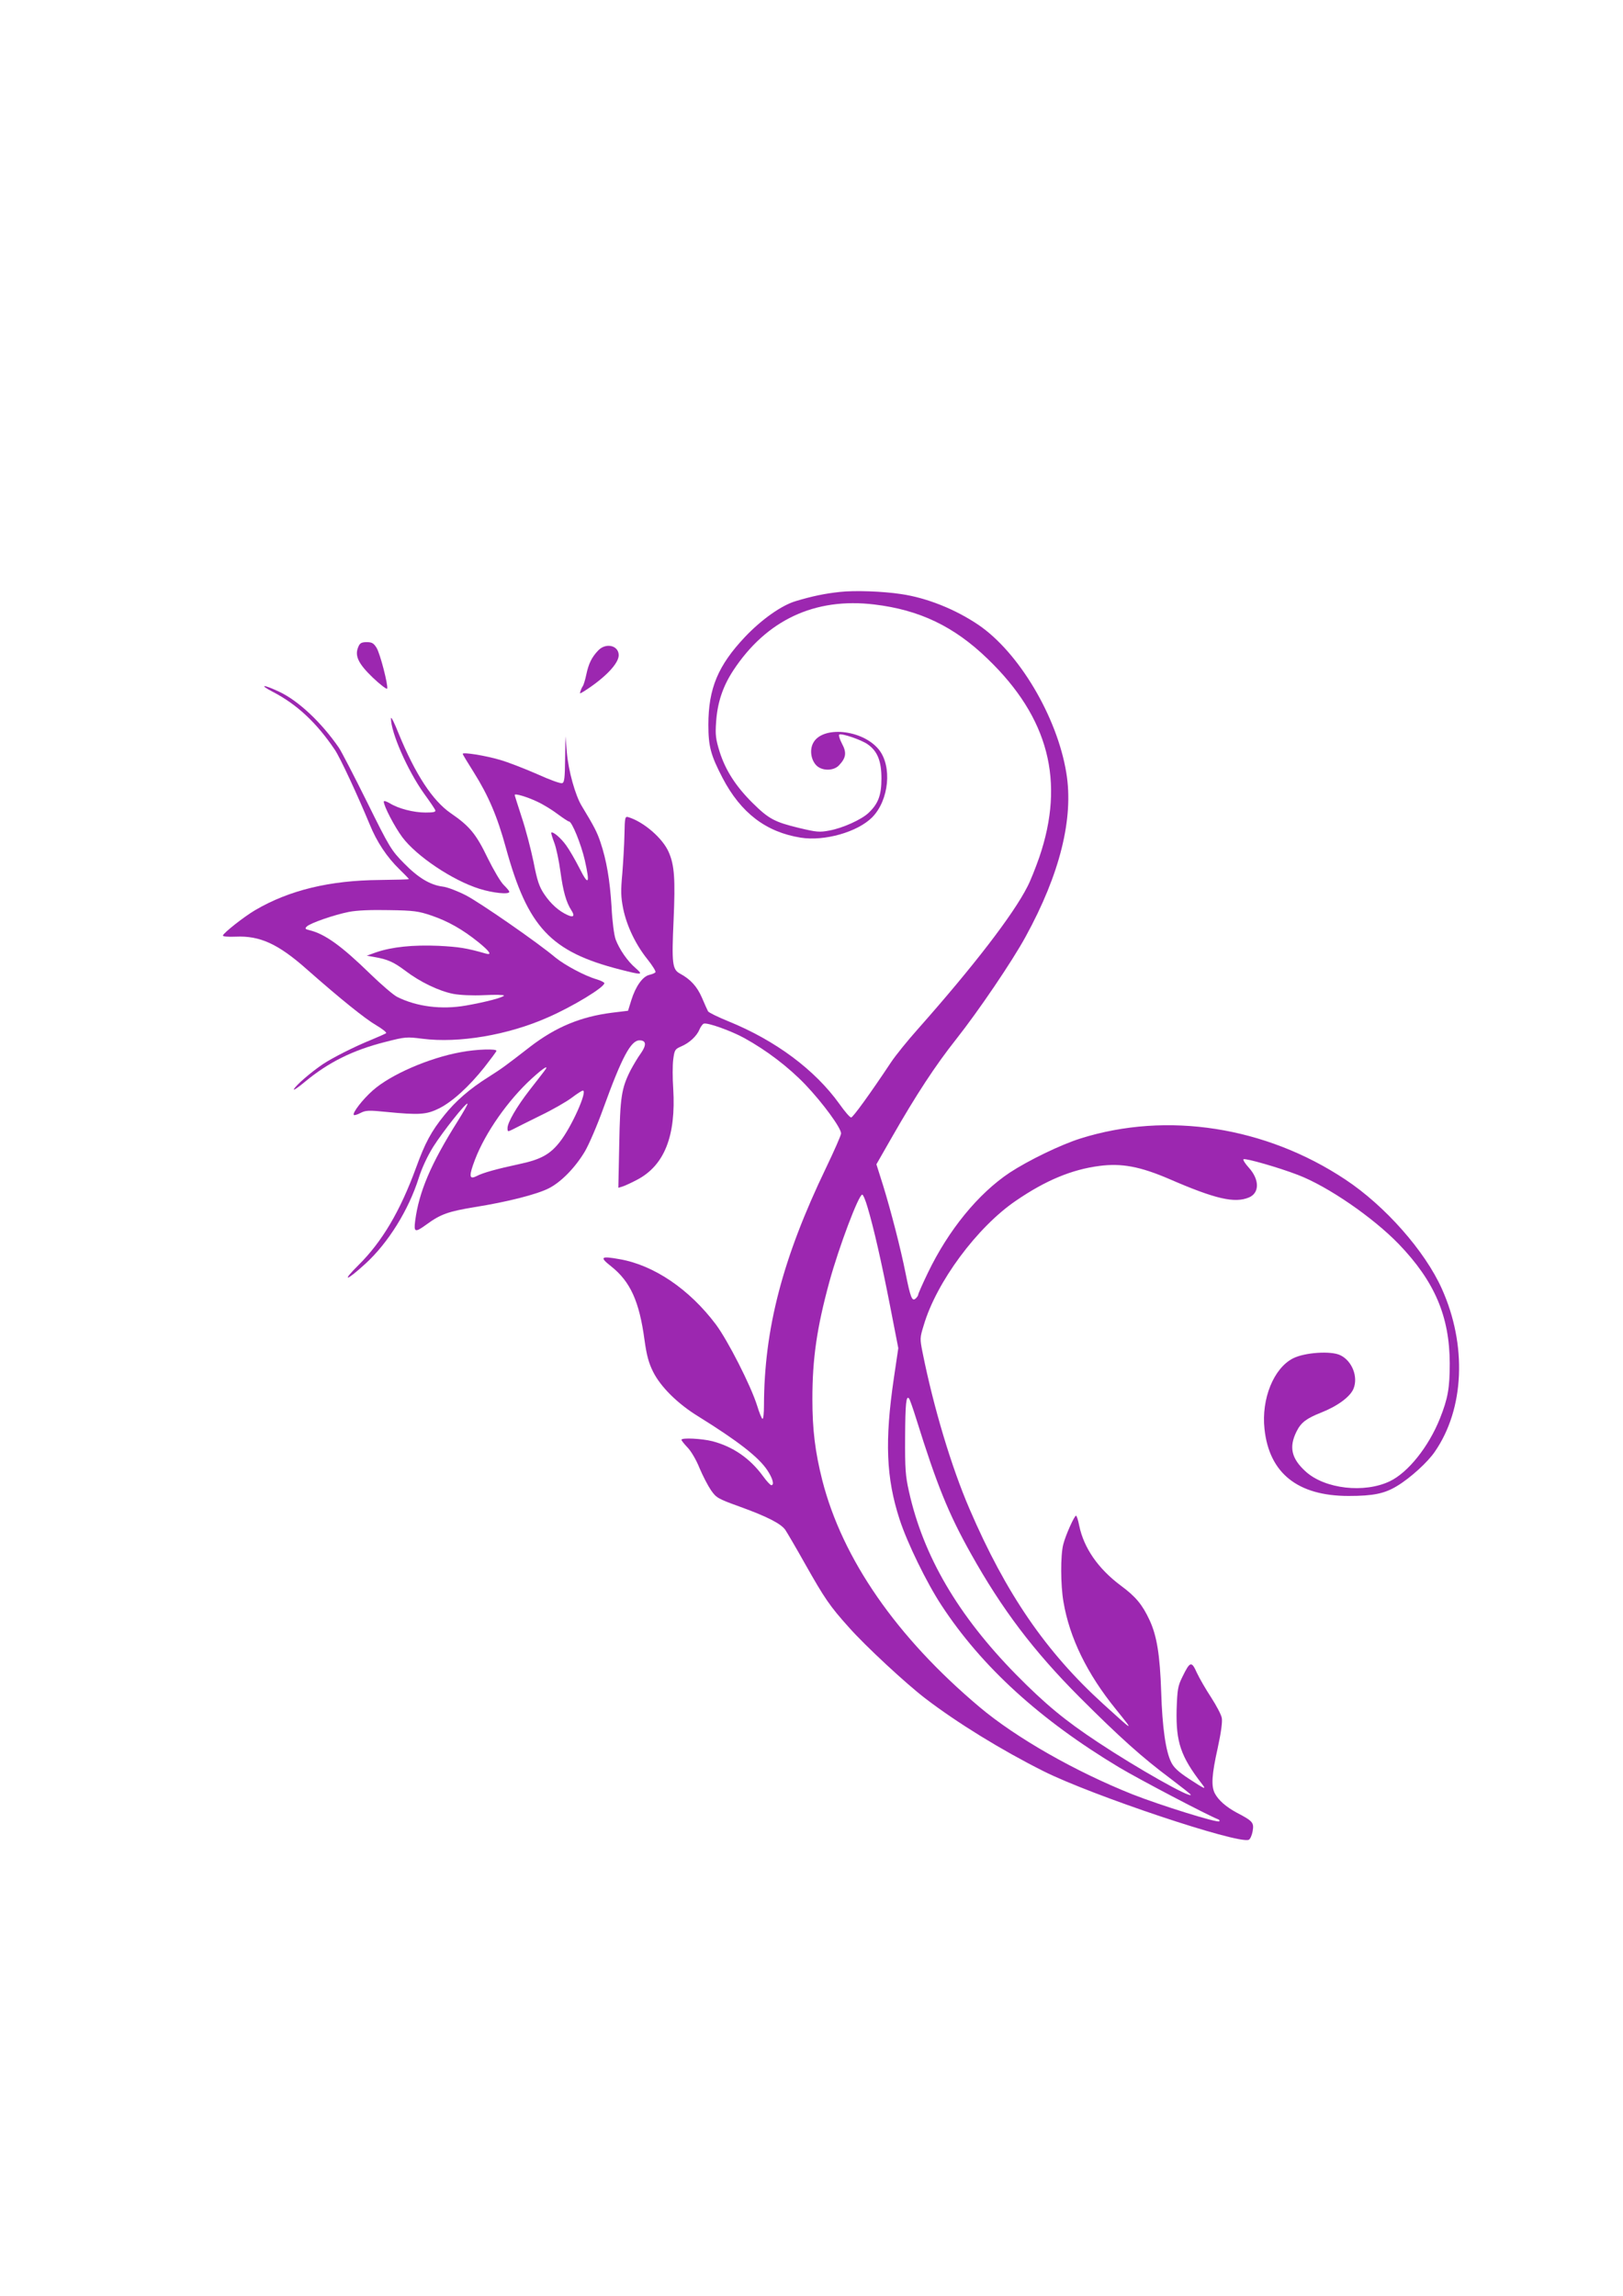 <?xml version="1.0" standalone="no"?>
<!DOCTYPE svg PUBLIC "-//W3C//DTD SVG 20010904//EN"
 "http://www.w3.org/TR/2001/REC-SVG-20010904/DTD/svg10.dtd">
<svg version="1.0" xmlns="http://www.w3.org/2000/svg"
 width="905pt" height="1280pt" viewBox="0 0 905 1280"
 preserveAspectRatio="xMidYMid meet">
<g transform="translate(0,1280) scale(0.1,-0.1)"
fill="#9c27b0" stroke="none">
<path d="M4684 9500 c-85 -9 -156 -24 -246 -51 -79 -23 -191 -102 -284 -200
-150 -159 -204 -287 -204 -490 0 -120 13 -169 79 -296 102 -195 242 -302 436
-333 132 -21 316 31 398 113 95 96 113 287 36 380 -92 111 -315 132 -365 34
-20 -38 -12 -92 17 -123 31 -33 97 -33 127 -1 40 42 44 71 17 121 -13 25 -20
48 -15 51 13 8 125 -30 159 -55 54 -38 76 -93 76 -190 0 -94 -18 -141 -72
-192 -39 -37 -142 -84 -217 -98 -57 -11 -73 -9 -170 14 -137 33 -170 51 -259
139 -94 93 -151 182 -184 285 -22 71 -25 95 -20 165 7 109 37 199 95 288 185
282 455 409 787 369 252 -30 445 -122 632 -303 340 -327 433 -683 288 -1107
-20 -57 -49 -131 -66 -163 -79 -156 -300 -443 -609 -792 -59 -66 -126 -149
-150 -185 -119 -179 -214 -310 -224 -310 -7 0 -36 34 -65 75 -137 191 -356
354 -619 461 -59 24 -110 49 -114 56 -4 7 -19 41 -34 76 -27 62 -63 102 -122
134 -43 23 -47 55 -36 298 10 228 5 306 -27 379 -33 77 -138 168 -224 195 -20
6 -21 1 -23 -97 -1 -56 -7 -154 -12 -218 -9 -97 -8 -129 5 -195 20 -97 70
-201 136 -283 27 -34 47 -66 44 -71 -3 -5 -18 -11 -34 -15 -37 -8 -77 -64
-101 -142 l-18 -58 -90 -11 c-174 -22 -313 -80 -455 -189 -142 -110 -157 -121
-231 -168 -107 -67 -186 -136 -249 -215 -72 -89 -107 -154 -157 -292 -89 -243
-189 -412 -321 -543 -98 -97 -69 -91 39 8 127 116 241 300 297 478 17 54 48
121 81 174 54 85 183 248 191 240 2 -3 -23 -47 -55 -98 -150 -238 -216 -394
-237 -556 -8 -64 -1 -66 64 -19 78 57 121 72 266 96 183 29 348 71 415 105 69
35 147 115 201 205 23 39 70 148 104 243 103 284 153 377 201 377 38 0 40 -26
7 -73 -17 -23 -42 -66 -57 -94 -51 -101 -58 -150 -63 -412 l-5 -243 23 7 c13
4 50 21 82 38 152 80 217 244 201 508 -4 58 -4 131 0 162 7 54 10 58 44 73 45
19 87 57 102 94 7 16 18 31 24 33 20 8 153 -40 226 -80 125 -69 246 -161 341
-260 97 -102 199 -241 199 -272 0 -10 -38 -96 -84 -192 -243 -505 -345 -899
-346 -1326 0 -40 -3 -73 -8 -73 -4 0 -18 33 -30 73 -35 112 -163 363 -230 453
-148 197 -346 331 -537 364 -106 19 -113 12 -47 -40 107 -85 157 -195 186
-411 12 -87 24 -129 48 -177 42 -84 137 -178 251 -248 222 -138 337 -227 386
-301 30 -45 40 -83 22 -83 -5 0 -26 22 -46 50 -73 100 -168 165 -282 195 -59
15 -173 21 -173 8 0 -4 15 -23 34 -43 19 -19 49 -70 66 -113 18 -43 47 -99 64
-124 30 -43 37 -48 162 -93 152 -55 228 -94 253 -129 10 -15 60 -100 111 -191
108 -191 136 -233 244 -353 93 -105 320 -315 426 -396 179 -137 425 -288 658
-405 271 -136 1082 -407 1145 -383 8 3 18 25 22 48 8 48 2 56 -90 104 -59 32
-101 69 -121 107 -21 41 -17 104 16 252 19 87 27 147 23 168 -3 18 -30 69 -59
114 -29 44 -65 106 -80 138 -30 67 -38 65 -81 -23 -25 -51 -28 -68 -32 -183
-4 -181 23 -260 140 -412 28 -36 21 -33 -74 29 -56 37 -82 61 -96 90 -31 61
-50 196 -56 392 -7 207 -24 313 -65 401 -40 86 -77 131 -160 192 -126 94 -206
209 -232 334 -6 31 -14 56 -18 56 -9 0 -58 -108 -71 -160 -16 -61 -15 -228 1
-320 34 -201 132 -402 293 -600 104 -129 103 -128 -72 31 -319 290 -542 615
-745 1087 -101 234 -200 565 -261 869 -16 80 -16 84 6 155 71 241 298 547 514
694 165 113 311 174 466 194 123 16 226 -3 389 -73 258 -112 364 -136 444
-103 60 25 60 100 -1 167 -20 22 -33 43 -29 46 8 8 197 -46 303 -87 168 -64
420 -238 563 -386 200 -208 283 -403 284 -664 0 -138 -10 -196 -55 -309 -63
-157 -177 -300 -279 -349 -142 -68 -361 -43 -468 53 -81 73 -96 137 -52 225
25 50 55 72 135 104 92 36 163 88 182 133 28 67 -8 157 -74 188 -52 25 -199
15 -263 -18 -108 -55 -177 -226 -159 -393 26 -247 185 -374 469 -374 137 0
201 13 271 56 73 44 170 132 210 191 165 239 180 594 39 908 -94 210 -316 462
-538 609 -444 295 -994 381 -1477 229 -111 -35 -290 -122 -394 -190 -176 -117
-342 -320 -457 -559 -30 -62 -54 -117 -54 -122 0 -5 -7 -15 -15 -22 -19 -16
-28 5 -55 140 -28 141 -82 349 -126 492 l-37 117 87 152 c135 236 241 398 359
547 124 157 312 434 386 570 191 348 269 660 227 913 -51 313 -265 673 -491
826 -129 87 -287 150 -430 171 -105 16 -261 21 -341 12z m-1651 -2674 c-10
-13 -45 -59 -79 -102 -73 -94 -124 -182 -124 -213 0 -21 1 -21 28 -8 15 8 83
42 152 76 69 33 149 79 178 101 29 22 57 40 62 40 28 0 -63 -204 -129 -287
-54 -69 -107 -98 -226 -123 -125 -27 -202 -48 -238 -67 -42 -21 -43 1 -8 93
58 151 184 330 315 450 71 65 103 83 69 40z m1805 -758 c34 -114 77 -302 126
-553 l45 -231 -25 -169 c-51 -348 -43 -554 32 -785 42 -130 151 -354 234 -480
224 -342 550 -639 990 -903 110 -66 503 -272 553 -290 6 -2 9 -7 6 -11 -10
-10 -325 88 -483 150 -321 128 -651 316 -855 488 -462 389 -764 825 -876 1264
-40 159 -55 282 -55 452 0 227 25 398 95 655 53 193 163 485 183 485 5 0 19
-33 30 -72z m271 -1178 c115 -369 180 -529 305 -752 174 -311 349 -542 605
-799 227 -227 350 -337 508 -455 62 -47 113 -87 113 -90 0 -21 -299 148 -515
291 -188 124 -296 214 -459 379 -324 330 -518 661 -598 1023 -19 84 -22 126
-21 300 1 189 6 236 22 216 4 -4 22 -55 40 -113z"/>
<path d="M1999 9196 c-23 -50 -3 -94 79 -173 42 -40 79 -68 81 -62 6 19 -39
194 -59 227 -16 26 -26 32 -55 32 -28 0 -38 -5 -46 -24z"/>
<path d="M3335 9173 c-36 -38 -53 -73 -66 -135 -6 -29 -15 -57 -19 -63 -4 -5
-10 -18 -13 -28 -6 -16 -5 -16 21 0 113 72 192 153 192 200 0 55 -72 72 -115
26z"/>
<path d="M1523 8942 c134 -70 243 -172 344 -322 30 -44 128 -256 194 -415 40
-99 97 -184 166 -251 29 -28 53 -53 53 -55 0 -2 -73 -4 -163 -5 -278 -2 -505
-57 -694 -168 -63 -37 -174 -125 -180 -141 -2 -6 25 -9 72 -7 134 6 236 -40
396 -182 186 -164 325 -276 387 -312 34 -20 59 -40 55 -44 -4 -3 -39 -19 -78
-35 -97 -39 -221 -102 -275 -138 -65 -44 -149 -116 -161 -139 -6 -10 21 7 59
39 132 110 268 178 450 224 113 29 120 29 207 18 203 -26 477 20 700 119 142
62 315 168 315 191 0 4 -19 14 -42 21 -67 19 -178 79 -230 121 -98 83 -423
308 -501 348 -45 23 -102 45 -127 48 -72 9 -139 50 -218 131 -70 71 -80 87
-206 342 -73 147 -143 282 -156 301 -98 142 -226 262 -332 312 -91 43 -118 42
-35 -1z m882 -1246 c94 -32 175 -78 263 -149 64 -52 78 -74 40 -63 -108 31
-149 37 -263 43 -142 6 -259 -6 -347 -36 l-53 -19 40 -7 c76 -13 110 -28 175
-77 83 -63 187 -113 268 -129 39 -7 105 -10 172 -7 61 3 110 2 110 -2 0 -10
-103 -37 -212 -56 -137 -24 -275 -6 -383 48 -22 11 -89 69 -150 128 -161 157
-253 223 -339 244 -25 6 -27 9 -15 21 20 19 153 65 234 81 46 9 123 12 225 10
138 -2 164 -6 235 -30z"/>
<path d="M2180 8796 c-1 -78 92 -291 185 -421 32 -44 60 -85 62 -92 4 -10 -10
-13 -54 -13 -67 0 -152 22 -200 52 -19 11 -33 15 -33 9 0 -25 60 -140 103
-198 79 -106 280 -241 430 -288 76 -24 167 -33 167 -17 0 5 -14 21 -31 38 -17
16 -57 84 -90 151 -64 133 -100 177 -205 249 -102 70 -198 217 -291 444 -23
58 -42 97 -43 86z"/>
<path d="M3151 8567 c-1 -104 -4 -129 -16 -133 -8 -4 -71 19 -139 50 -69 30
-163 67 -209 80 -82 24 -207 44 -207 33 0 -3 28 -49 62 -103 81 -129 131 -245
179 -421 122 -443 249 -579 636 -678 125 -32 131 -31 88 7 -46 39 -91 105
-112 160 -9 25 -19 101 -23 183 -9 147 -28 260 -62 360 -18 54 -34 86 -105
203 -35 58 -73 193 -82 295 l-8 92 -2 -128z m-156 -236 c33 -15 85 -47 115
-70 30 -22 58 -41 63 -41 16 0 67 -125 88 -216 30 -133 21 -146 -30 -44 -24
47 -57 104 -74 127 -29 41 -74 79 -83 71 -2 -2 6 -28 17 -57 11 -29 26 -101
34 -160 15 -110 32 -171 61 -216 21 -32 12 -42 -22 -26 -47 21 -92 61 -128
114 -29 43 -40 74 -61 182 -15 72 -44 184 -66 249 -21 65 -39 121 -39 124 0
10 68 -10 125 -37z"/>
<path d="M2569 6934 c-177 -32 -391 -125 -490 -213 -57 -50 -116 -127 -106
-137 3 -3 20 2 37 11 29 15 46 16 144 6 184 -18 224 -15 293 19 75 37 169 123
254 230 35 45 66 86 67 91 5 13 -110 10 -199 -7z"/>
</g>
</svg>
